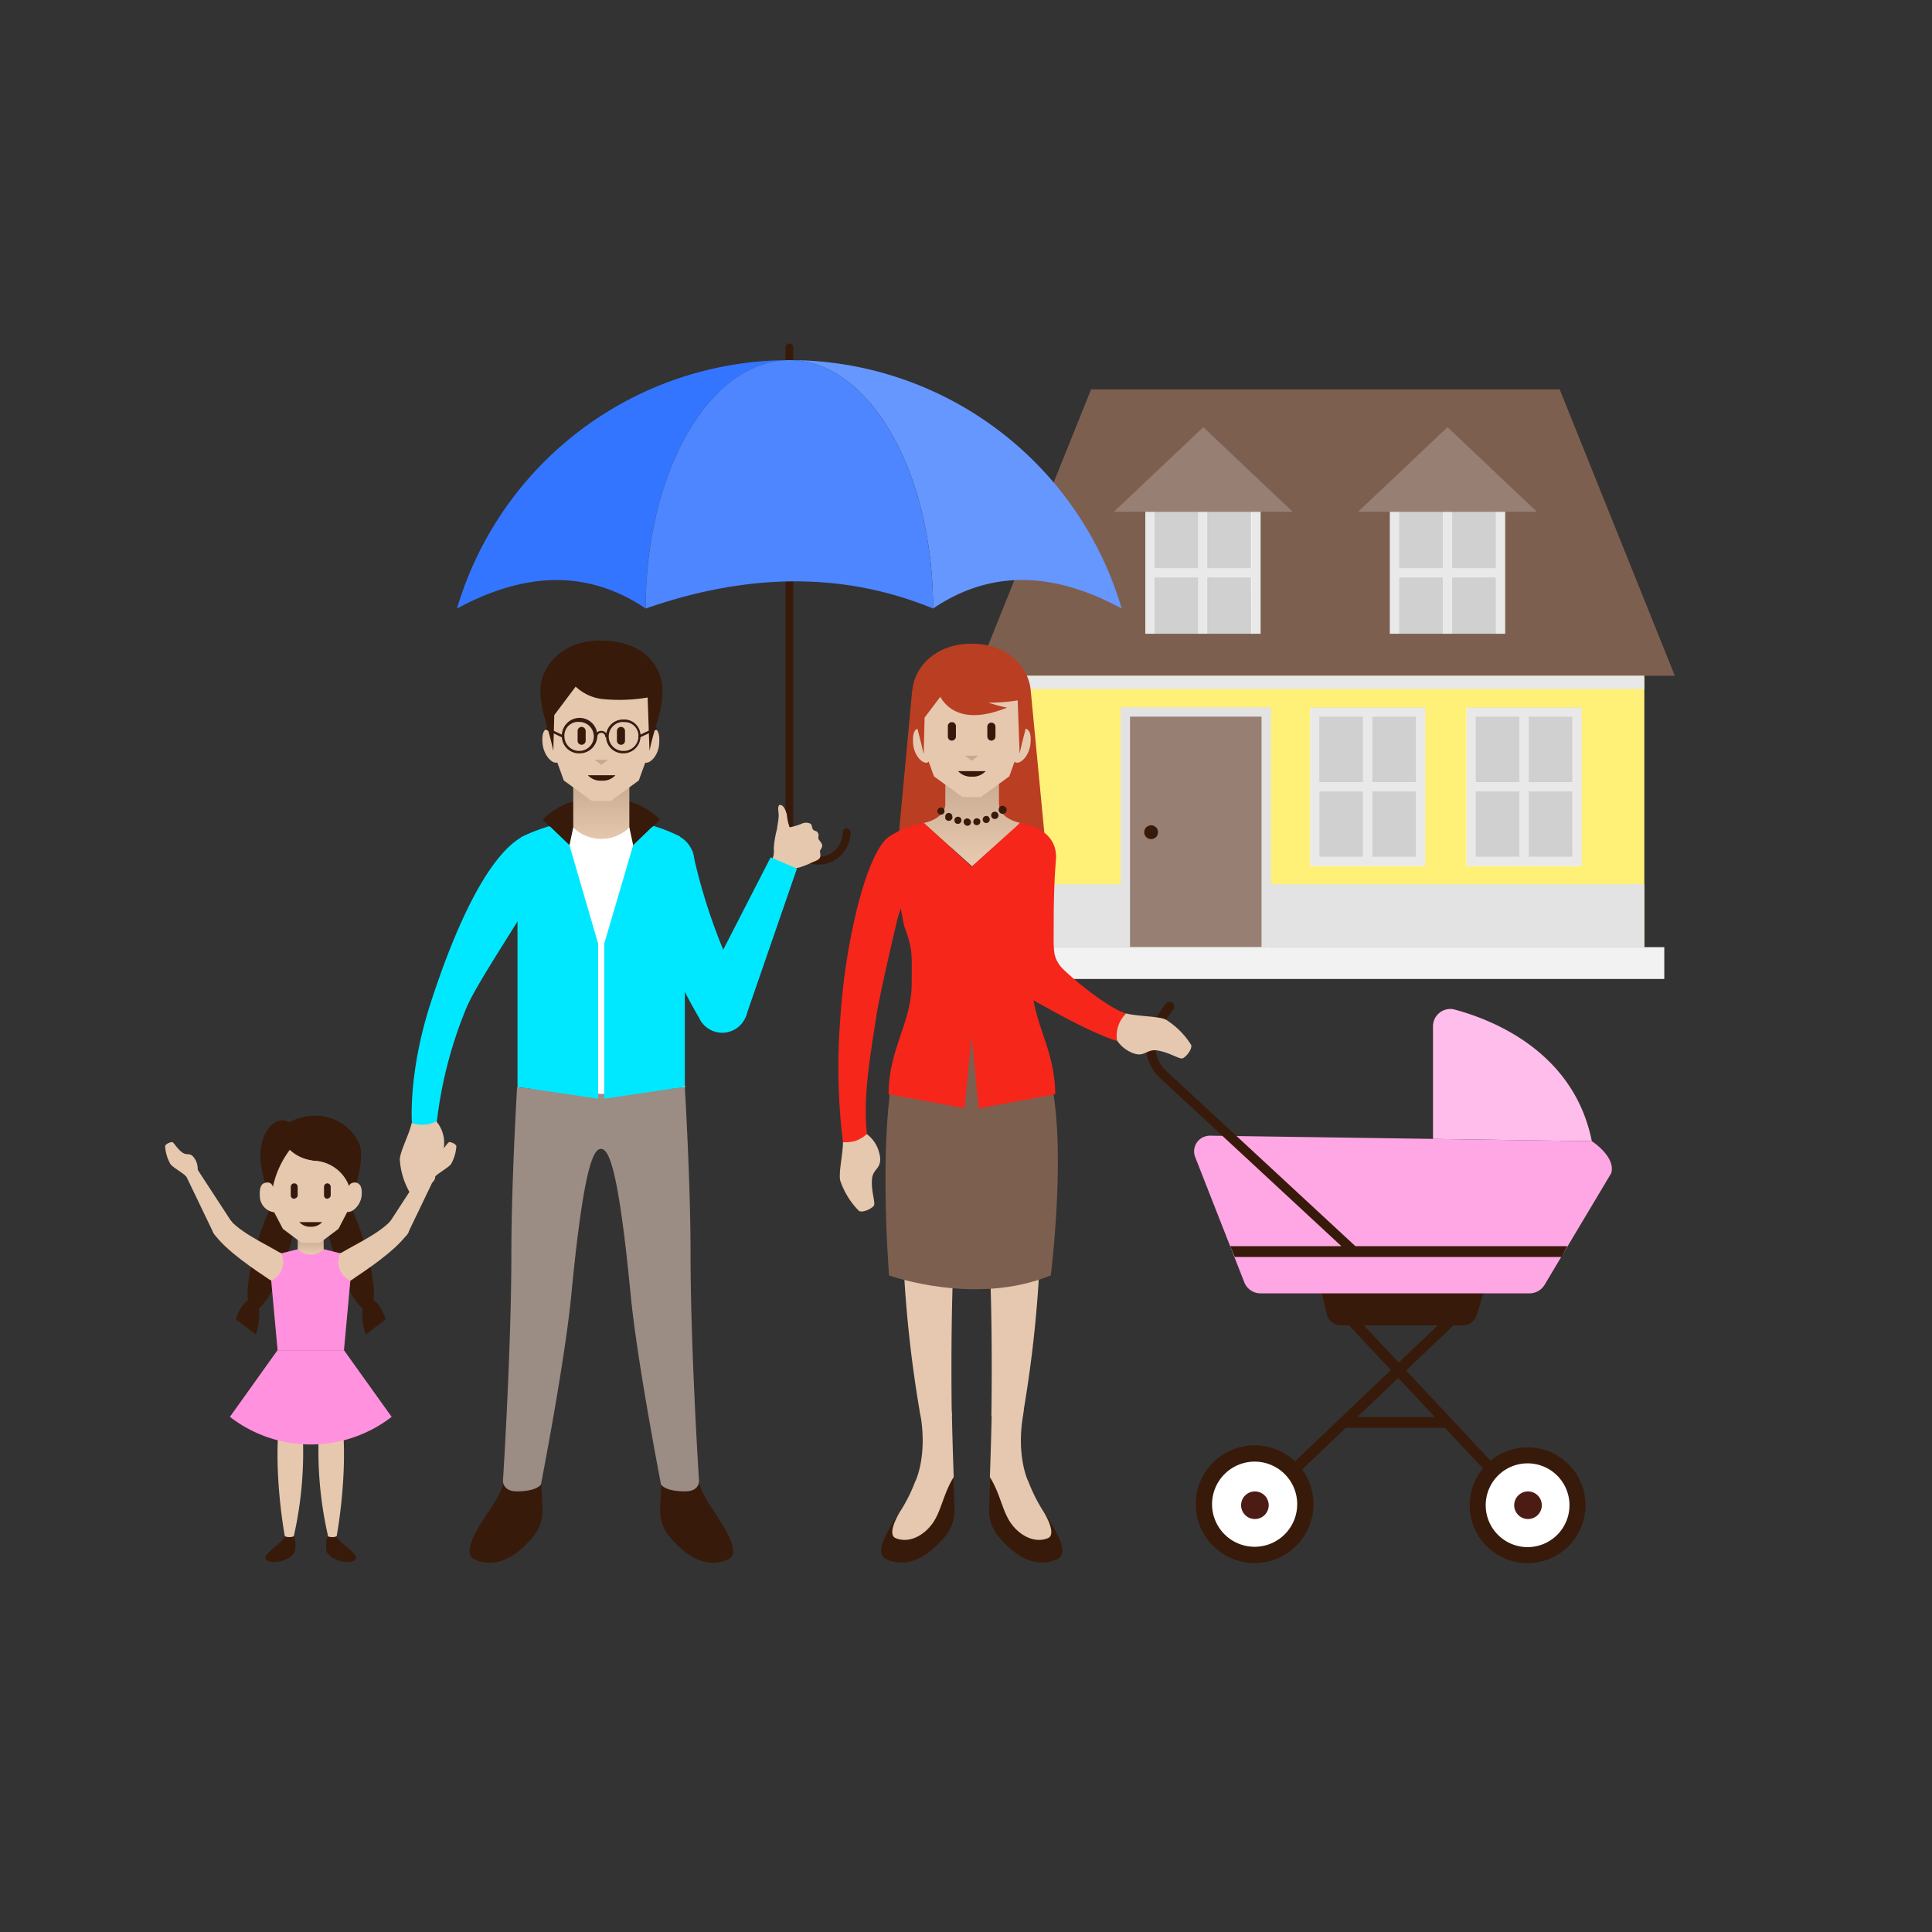 <svg id="Calque_1" data-name="Calque 1" xmlns="http://www.w3.org/2000/svg" xmlns:xlink="http://www.w3.org/1999/xlink" viewBox="0 0 280 280"><rect x="0" y="0" width="280" height="280" fill="#333333" stroke="none"/><defs><style>.cls-1{fill:none;}.cls-2{clip-path:url(#clip-path);}.cls-3{fill:#7d5f50;}.cls-4{fill:#fff078;}.cls-5{fill:#e3e3e3;}.cls-6{fill:#977f73;}.cls-7{clip-path:url(#clip-path-3);}.cls-8{fill:#381a0a;}.cls-9{fill:#f2f2f2;}.cls-10{opacity:0.1;}.cls-11{clip-path:url(#clip-path-4);}.cls-12{clip-path:url(#clip-path-5);}.cls-13{fill:url(#Dégradé_sans_nom_16);}.cls-14{clip-path:url(#clip-path-6);}.cls-15{fill:#e8e8e8;}.cls-16{fill:#fff;}.cls-17{clip-path:url(#clip-path-8);}.cls-18{clip-path:url(#clip-path-9);}.cls-19{fill:url(#Dégradé_sans_nom_16-2);}.cls-20{clip-path:url(#clip-path-10);}.cls-21{clip-path:url(#clip-path-11);}.cls-22{fill:url(#Dégradé_sans_nom_16-3);}.cls-23{clip-path:url(#clip-path-12);}.cls-24{clip-path:url(#clip-path-13);}.cls-25{fill:url(#Dégradé_sans_nom_16-4);}.cls-26{clip-path:url(#clip-path-14);}.cls-27{clip-path:url(#clip-path-15);}.cls-28{fill:url(#Dégradé_sans_nom_16-5);}.cls-29{clip-path:url(#clip-path-16);}.cls-30{clip-path:url(#clip-path-17);}.cls-31{fill:url(#Dégradé_sans_nom_16-6);}.cls-32{clip-path:url(#clip-path-18);}.cls-33{clip-path:url(#clip-path-19);}.cls-34{fill:url(#Dégradé_sans_nom_16-7);}.cls-35{clip-path:url(#clip-path-20);}.cls-36{clip-path:url(#clip-path-21);}.cls-37{fill:url(#Dégradé_sans_nom_16-8);}.cls-38{fill:#e5c8af;}.cls-39{fill:#3375ff;}.cls-40{fill:#6697ff;}.cls-41{fill:#4d86ff;}.cls-42{fill:#9b8c84;}.cls-43{fill:#00e8ff;}.cls-44{fill:#4c1c14;}.cls-45{fill:#e6c8af;}.cls-46{fill:#ff91de;}.cls-47{fill:#ffbdeb;}.cls-48{fill:#ffa7e4;}.cls-49{fill:#ba3e22;}.cls-50{clip-path:url(#clip-path-22);}.cls-51{fill:url(#Dégradé_sans_nom_4);}.cls-52{fill:#c7a990;}.cls-53{fill:#38180a;}.cls-54{fill:#f6261b;}.cls-55{clip-path:url(#clip-path-24);}.cls-56{fill:url(#Dégradé_sans_nom_4-2);}.cls-57{clip-path:url(#clip-path-26);}.cls-58{fill:url(#Dégradé_sans_nom_4-3);}.cls-59{fill:#35190f;}.cls-60{fill:#361c10;}.cls-61{fill:#e4c7ad;}</style><clipPath id="clip-path"><rect class="cls-1" width="280" height="280"/></clipPath><clipPath id="clip-path-3"><rect class="cls-1" y="7.05" width="265.86" height="265.89"/></clipPath><clipPath id="clip-path-4"><rect class="cls-1" x="190.54" y="103.18" width="15.35" height="21.67"/></clipPath><clipPath id="clip-path-5"><polygon class="cls-1" points="198.21 103.18 190.54 103.18 190.54 114.02 190.54 124.85 198.21 124.85 205.88 124.85 205.88 114.02 205.88 103.18 198.21 103.18"/></clipPath><linearGradient id="Dégradé_sans_nom_16" x1="-1479.02" y1="-54.05" x2="-1478.02" y2="-54.05" gradientTransform="translate(-1186.01 37973.98) rotate(90) scale(25.61)" gradientUnits="userSpaceOnUse"><stop offset="0" stop-color="#1d1d1b"/><stop offset="0.5" stop-color="#1d1d1b"/><stop offset="1" stop-color="#1d1d1b"/></linearGradient><clipPath id="clip-path-6"><rect class="cls-1" x="145.86" y="97.94" width="92.45" height="1.93"/></clipPath><clipPath id="clip-path-8"><rect class="cls-1" x="189.86" y="102.5" width="16.7" height="23.03"/></clipPath><clipPath id="clip-path-9"><path class="cls-1" d="M191.22,114.7h6.31v9.47h-6.31Zm7.67,0h6.31v9.47h-6.31Zm-7.67-10.84h6.31v9.48h-6.31Zm7.67,0h6.31v9.48h-6.31Zm-9-1.36h0v23h16.7v-23Z"/></clipPath><linearGradient id="Dégradé_sans_nom_16-2" x1="-1480.3" y1="-50.45" x2="-1479.3" y2="-50.45" gradientTransform="matrix(0, 27.36, -27.36, 0, -1181.99, 40596.36)" xlink:href="#Dégradé_sans_nom_16"/><clipPath id="clip-path-10"><rect class="cls-1" x="213.2" y="103.18" width="15.35" height="21.67"/></clipPath><clipPath id="clip-path-11"><polygon class="cls-1" points="220.88 103.18 213.2 103.18 213.2 114.02 213.2 124.85 220.88 124.85 228.55 124.85 228.55 114.02 228.55 103.18 228.55 103.18 220.88 103.18"/></clipPath><linearGradient id="Dégradé_sans_nom_16-3" x1="-1479.02" y1="-54.05" x2="-1478.02" y2="-54.05" gradientTransform="translate(-1163.35 37973.98) rotate(90) scale(25.61)" xlink:href="#Dégradé_sans_nom_16"/><clipPath id="clip-path-12"><rect class="cls-1" x="212.52" y="102.5" width="16.71" height="23.03"/></clipPath><clipPath id="clip-path-13"><path class="cls-1" d="M213.88,114.7h6.32v9.47h-6.32Zm7.68,0h6.31v9.47h-6.31Zm-7.68-10.84h6.32v9.48h-6.32Zm7.68,0h6.31v9.48h-6.31Zm-9-1.36h0v23h16.71v-23Z"/></clipPath><linearGradient id="Dégradé_sans_nom_16-4" x1="-1480.3" y1="-50.45" x2="-1479.3" y2="-50.45" gradientTransform="matrix(0, 27.36, -27.36, 0, -1159.33, 40596.36)" xlink:href="#Dégradé_sans_nom_16"/><clipPath id="clip-path-14"><rect class="cls-1" x="166.71" y="72.18" width="15.35" height="21.67"/></clipPath><clipPath id="clip-path-15"><path class="cls-1" d="M166.71,72.18h0V93.85h7.68V72.18Zm7.68,0V93.85h7.67V72.18Z"/></clipPath><linearGradient id="Dégradé_sans_nom_16-5" x1="-1479.12" y1="-54.11" x2="-1478.12" y2="-54.11" gradientTransform="translate(-1210.98 37930.82) rotate(90) scale(25.6)" xlink:href="#Dégradé_sans_nom_16"/><clipPath id="clip-path-16"><rect class="cls-1" x="166.04" y="71.5" width="16.7" height="23.03"/></clipPath><clipPath id="clip-path-17"><path class="cls-1" d="M167.39,83.69h6.32v9.48h-6.32Zm7.68,0h6.31v9.48h-6.31Zm-7.68-10.83h6.32v9.48h-6.32Zm7.68,0h6.31v9.48h-6.31Zm-9-1.36h0v23h16.7v-23Z"/></clipPath><linearGradient id="Dégradé_sans_nom_16-6" x1="-1480.3" y1="-50.45" x2="-1479.3" y2="-50.45" gradientTransform="matrix(0, 27.36, -27.36, 0, -1205.81, 40565.35)" xlink:href="#Dégradé_sans_nom_16"/><clipPath id="clip-path-18"><rect class="cls-1" x="202.11" y="72.18" width="15.35" height="21.67"/></clipPath><clipPath id="clip-path-19"><path class="cls-1" d="M202.11,72.18h0V93.85h7.67V72.18Zm7.67,0V93.85h7.68V72.18Z"/></clipPath><linearGradient id="Dégradé_sans_nom_16-7" x1="-1479.02" y1="-54.05" x2="-1478.02" y2="-54.05" gradientTransform="translate(-1174.43 37942.98) rotate(90) scale(25.61)" xlink:href="#Dégradé_sans_nom_16"/><clipPath id="clip-path-20"><rect class="cls-1" x="201.43" y="71.5" width="16.7" height="23.03"/></clipPath><clipPath id="clip-path-21"><path class="cls-1" d="M202.79,83.69h6.31v9.48h-6.31Zm7.67,0h6.32v9.48h-6.32Zm-7.67-10.83h6.31v9.48h-6.31Zm7.67,0h6.32v9.48h-6.32Zm-9-1.36h0v23h16.71v-23Z"/></clipPath><linearGradient id="Dégradé_sans_nom_16-8" x1="-1480.3" y1="-50.45" x2="-1479.3" y2="-50.45" gradientTransform="matrix(0, 27.36, -27.36, 0, -1170.42, 40565.35)" xlink:href="#Dégradé_sans_nom_16"/><clipPath id="clip-path-22"><path class="cls-1" d="M137,112.83v3.66c0,2.23-3.11,2.78-3.11,2.78l7,6.3,7-6.3s-3.11-.55-3.11-2.78v-3.66Z"/></clipPath><linearGradient id="Dégradé_sans_nom_4" x1="-1499.08" y1="-125.56" x2="-1498.08" y2="-125.56" gradientTransform="translate(-1345.83 17861.77) rotate(90) scale(11.84)" gradientUnits="userSpaceOnUse"><stop offset="0" stop-color="#c8aa91"/><stop offset="1" stop-color="#e6c8af"/></linearGradient><clipPath id="clip-path-24"><rect class="cls-1" x="83.08" y="113.42" width="8.13" height="9.3"/></clipPath><linearGradient id="Dégradé_sans_nom_4-2" x1="-1499.12" y1="-172.21" x2="-1498.12" y2="-172.21" gradientTransform="translate(-1402.45 13080.6) rotate(90) scale(8.65)" xlink:href="#Dégradé_sans_nom_4"/><clipPath id="clip-path-26"><path class="cls-1" d="M43.15,179.48v1.58a2.66,2.66,0,0,0,3.76,0l0,0v-1.58Z"/></clipPath><linearGradient id="Dégradé_sans_nom_4-3" x1="-1499.46" y1="-683.84" x2="-1498.46" y2="-683.84" gradientTransform="translate(-1452.58 3463.25) rotate(90) scale(2.19)" xlink:href="#Dégradé_sans_nom_4"/></defs><g id="Calque_1-2" data-name="Calque 1"><g class="cls-2"><g class="cls-2"><polygon class="cls-3" points="226.04 56.43 158.13 56.43 141.44 97.94 242.73 97.94 226.04 56.43"/><rect class="cls-4" x="145.86" y="97.94" width="92.45" height="39.32"/><rect class="cls-5" x="145.86" y="128.15" width="92.45" height="9.12"/><polyline class="cls-6" points="163.09 137.27 163.09 103.18 183.51 103.18 183.51 137.27"/><polygon class="cls-5" points="184.19 137.27 182.83 137.27 182.83 103.86 163.77 103.86 163.77 137.27 162.41 137.27 162.41 102.5 184.19 102.5 184.19 137.27"/><g class="cls-7"><path class="cls-8" d="M167.83,120.61a1,1,0,1,1-1-1,1,1,0,0,1,1,1"/><rect class="cls-9" x="142.97" y="137.27" width="98.23" height="4.61"/><path class="cls-5" d="M205.88,114h-7.67V103.18h7.67Zm-15.34,0h7.67V103.18h-7.67Zm15.34,0h-7.67v10.83h7.67Zm-15.34,10.83h7.67V114h-7.67Z"/><g class="cls-10"><g class="cls-11"><g class="cls-12"><rect class="cls-13" x="187.29" y="101.21" width="21.83" height="25.61" transform="translate(-27.04 74.67) rotate(-20)"/></g></g></g><g class="cls-14"><g class="cls-14"><polyline class="cls-15" points="238.26 97.94 145.86 97.94 145.86 99.87 238.31 99.87"/></g></g><path class="cls-16" d="M189.86,125.53h16.7v-23h-16.7Zm1.35-21.67h6.32v9.48h-6.32Zm6.32,20.31h-6.31V114.7h6.31Zm7.67,0h-6.31V114.7h6.31Zm-6.31-20.31h6.31v9.48h-6.31Z"/><g class="cls-10"><g class="cls-17"><g class="cls-18"><rect class="cls-19" x="186.42" y="100.34" width="23.57" height="27.36" transform="translate(-27.04 74.67) rotate(-20)"/></g></g></g><path class="cls-5" d="M228.55,114h-7.67V103.18h7.67Zm-15.35,0h7.68V103.18H213.2Zm15.35,0h-7.67v10.83h7.67ZM213.2,124.85h7.68V114H213.2Z"/><g class="cls-10"><g class="cls-20"><g class="cls-21"><rect class="cls-22" x="209.96" y="101.21" width="21.83" height="25.61" transform="translate(-25.68 82.42) rotate(-20)"/></g></g></g><path class="cls-16" d="M212.52,125.53h16.71v-23H212.52Zm1.36-21.67h6.32v9.48h-6.32Zm6.32,20.31h-6.32V114.7h6.32Zm7.67,0h-6.31V114.7h6.31Zm-6.31-20.31h6.31v9.48h-6.31Z"/><g class="cls-10"><g class="cls-23"><g class="cls-24"><rect class="cls-25" x="209.09" y="100.34" width="23.57" height="27.36" transform="translate(-25.68 82.42) rotate(-20)"/></g></g></g><path class="cls-5" d="M182.06,83h-7.67V72.18h7.67Zm-15.35,0h7.68V72.18h-7.68Zm15.35,0h-7.67V93.85h7.67ZM166.71,93.85h7.68V83h-7.68Z"/><g class="cls-10"><g class="cls-26"><g class="cls-27"><rect class="cls-28" x="163.36" y="70.59" width="21.82" height="25.6" transform="translate(-17.97 64.25) rotate(-19.89)"/></g></g></g><path class="cls-16" d="M166,94.53h16.7v-23H166Zm1.35-21.67h6.32v9.48h-6.32Zm6.32,20.31h-6.32V83.69h6.32Zm7.67,0H175V83.69h6.31ZM175,72.86h6.31v9.48H175Z"/><g class="cls-10"><g class="cls-29"><g class="cls-30"><rect class="cls-31" x="162.6" y="69.34" width="23.57" height="27.36" transform="translate(-17.88 64.65) rotate(-20)"/></g></g></g><path class="cls-5" d="M217.46,83h-7.68V72.18h7.68Zm-15.35,0h7.67V72.18h-7.67Zm15.35,0h-7.68V93.85h7.68ZM202.11,93.85h7.67V83h-7.67Z"/><g class="cls-10"><g class="cls-32"><g class="cls-33"><rect class="cls-34" x="198.87" y="70.21" width="21.83" height="25.61" transform="translate(-15.74 76.76) rotate(-20)"/></g></g></g><path class="cls-16" d="M201.43,94.53h16.71v-23H201.43Zm1.36-21.67h6.31v9.48h-6.31Zm6.31,20.31h-6.31V83.69h6.31Zm7.68,0h-6.32V83.69h6.32Zm-6.32-20.31h6.32v9.48h-6.32Z"/><g class="cls-10"><g class="cls-35"><g class="cls-36"><rect class="cls-37" x="198" y="69.34" width="23.57" height="27.36" transform="translate(-15.74 76.76) rotate(-20)"/></g></g></g><polygon class="cls-6" points="187.35 74.18 161.42 74.18 174.39 61.91 187.35 74.18"/><polygon class="cls-6" points="222.75 74.18 196.82 74.18 209.78 61.91 222.75 74.18"/><rect class="cls-3" x="161.42" y="91.85" width="61.33" height="4.51"/><path class="cls-8" d="M132.68,214.6c-.25,1.7-1.87,3.84-2.92,5.51s-3.17,5-1.32,5.86c3.46,1.54,6.43-.88,8.27-3a5.9,5.9,0,0,0,1.63-4.08l-.17-4.85Z"/><path class="cls-38" d="M132.68,214.6a23.2,23.2,0,0,1-2,4.1c-.73,1.1-2.12,3.73-.85,4.23,2,.8,4.17-.47,5.39-2.25s1.51-4.23,3-6.61c-.15-4.17-.21-6.81-.26-8.93s-1.15-1.54-2.47-1.54c-1.1,0-2.51-1.16-2.08,1.52,1,5.92-.71,9.48-.71,9.48"/><path class="cls-8" d="M149,214.6c.24,1.7,1.87,3.84,2.92,5.51s3.17,5,1.31,5.86c-3.45,1.54-6.42-.88-8.26-3a5.9,5.9,0,0,1-1.63-4.08l.17-4.85Z"/><path class="cls-38" d="M149,214.6a23.2,23.2,0,0,0,2,4.1c.73,1.1,2.12,3.73.85,4.23-2,.8-4.17-.47-5.39-2.25s-1.51-4.23-3-6.61c.15-4.17.21-6.81.26-8.93s1.15-1.54,2.47-1.54c1.1,0,2.51-1.16,2.08,1.52-1,5.92.71,9.48.71,9.48"/><path class="cls-38" d="M140.81,155.61h0a87.9,87.9,0,0,0,11.46-.78c1.48,10.46-1.07,16-1.51,26.36a179.64,179.64,0,0,1-2.53,23.93s-.17,1-2.2,1-2.35-1-2.35-1,.19-11-.18-20.63c-.74-18.87-2.28-18.29-2.69-18.29h0c-.41,0-1.95-.58-2.69,18.29-.37,9.65-.18,20.63-.18,20.63s-.33,1-2.35,1-2.2-1-2.2-1a179.64,179.64,0,0,1-2.53-23.93c-.44-10.33-3-15.9-1.51-26.36a87.9,87.9,0,0,0,11.46.78Z"/><path class="cls-3" d="M129.14,157.28s-1.61,8.79-.3,27.56c0,0,12.48,4.51,23.45,0,0,0,2.48-19.76-.27-29.23"/><path class="cls-8" d="M118.55,125.31h-.12a4.84,4.84,0,0,1-4.6-4.9V50.34a.57.57,0,0,1,.57-.56.56.56,0,0,1,.56.56v70.07a3.71,3.71,0,0,0,3.5,3.77,3.49,3.49,0,0,0,2.6-1,3.6,3.6,0,0,0,1.08-2.57.57.57,0,0,1,.56-.57.59.59,0,0,1,.57.57,4.71,4.71,0,0,1-4.71,4.71h0"/><path class="cls-39" d="M114.4,52.19c-11.52,0-20.83,16.11-20.83,36C85,82.39,75.82,83,66.23,88.2a50.21,50.21,0,0,1,48.17-36"/><path class="cls-40" d="M114.4,52.19c11.51,0,20.83,16.11,20.83,36,8.58-5.81,17.75-5.2,27.33,0a50.19,50.19,0,0,0-48.16-36"/><path class="cls-41" d="M114.4,52.19c11.51,0,20.83,16.11,20.83,36-13.55-5.56-27.48-4.93-41.66,0,0-19.9,9.31-36,20.83-36"/><path class="cls-8" d="M73,214.68c-.25,1.7-1.86,3.83-2.91,5.49s-3.16,5-1.31,5.83c3.44,1.54,6.4-.88,8.23-3a5.93,5.93,0,0,0,1.62-4.07l-.17-3.77Z"/><path class="cls-8" d="M101.3,214.68c.25,1.7,1.87,3.83,2.91,5.49s3.16,5,1.31,5.83c-3.44,1.54-6.39-.88-8.23-3a5.93,5.93,0,0,1-1.62-4.07l.17-3.77Z"/><path class="cls-42" d="M87.14,158.32a106.57,106.57,0,0,0,12.11-.78h0s.83,13.84.83,24.12c0,13.93,1.23,33,1.23,33s.06,1.48-2,1.48c-2.59,0-3.34-.74-3.51-1,0,0-3.46-17.79-4.39-27.39-1.8-18.71-3.21-21.24-4.31-21.24s-2.51,2.53-4.31,21.24c-.93,9.6-4.39,27.39-4.39,27.39-.17.25-.92,1-3.51,1-2,0-2-1.48-2-1.48s1.22-19.09,1.22-33c0-10.28.83-24.11.83-24.12h0a106.57,106.57,0,0,0,12.11.78"/><path class="cls-43" d="M98.57,121.24a23.94,23.94,0,0,0-11.42-2.55,25.07,25.07,0,0,0-11.68,2.69l2.23,4.7h19Z"/><rect class="cls-8" x="204.68" y="186.62" width="1.57" height="29.9" transform="translate(-82.28 194.73) rotate(-43.09)"/><rect class="cls-8" x="182.96" y="201.4" width="31.9" height="1.57" transform="translate(-84.57 192.89) rotate(-43.59)"/><rect class="cls-8" x="194.96" y="205.37" width="14.51" height="1.57"/><path class="cls-16" d="M188.53,218.15a6.71,6.71,0,1,1-6.72-6.7h0a6.71,6.71,0,0,1,6.7,6.7"/><path class="cls-44" d="M183.87,218.15a2,2,0,1,1-2-2,2,2,0,0,1,2,2"/><path class="cls-8" d="M173.3,218a8.53,8.53,0,1,1,8.53,8.53h0A8.54,8.54,0,0,1,173.3,218m2.36,0a6.17,6.17,0,1,0,6.17-6.17h0a6.18,6.18,0,0,0-6.17,6.17"/><path class="cls-16" d="M228.11,218.15a6.71,6.71,0,1,1-6.72-6.7h0a6.71,6.71,0,0,1,6.7,6.7"/><path class="cls-8" d="M213,218.15a8.39,8.39,0,1,1,8.39,8.39h0a8.39,8.39,0,0,1-8.39-8.39m2.32,0a6.07,6.07,0,1,0,6.07-6.07,6.07,6.07,0,0,0-6.07,6.07h0"/><path class="cls-44" d="M223.45,218.15a2,2,0,1,1-2-2,2,2,0,0,1,2,2"/><path class="cls-8" d="M215.39,186.18,214,190.6a2.09,2.09,0,0,1-2,1.48H194.33a2.1,2.1,0,0,1-2.05-1.65l-1.05-4.53Z"/><path class="cls-8" d="M37.64,178.92c1.74-5.16,4-8.67,5.12-7.83s.57,5.7-1.17,10.86-4,8.68-5.12,7.84-.56-5.7,1.17-10.87"/><path class="cls-8" d="M34.17,191.21c.72-2.17,2-3.42,2.77-2.8s.87,2.87.14,5"/><path class="cls-45" d="M39.07,185.46c-2.1-1.4-6-4-7.8-6.32l2.13-2.25c2,2.17,6.16,3.89,8.09,5.24Z"/><path class="cls-45" d="M42,185a2.06,2.06,0,1,1-.47-2.88h0A2.06,2.06,0,0,1,42,185"/><path class="cls-45" d="M33.1,179.36a1.55,1.55,0,1,1,.58-2.12,1.55,1.55,0,0,1-.58,2.12"/><path class="cls-45" d="M27,170.5a1,1,0,1,1,.91.25,1,1,0,0,1-.91-.25"/><polygon class="cls-45" points="28.66 169.55 27 170.5 30.98 178.78 33.68 177.25 28.66 169.55"/><path class="cls-45" d="M28.67,169.55,27,170.5c-.66-.63-1.91-1.28-2.3-1.79a6,6,0,0,1-.77-2.61c.09-.33.74-.58,1-.58s.64.86,1.44,1.47,1.17-.15,1.89,1a2.62,2.62,0,0,1,.38,1.59"/><path class="cls-8" d="M52.44,178.92c-1.74-5.16-4-8.67-5.12-7.83s-.57,5.7,1.17,10.86,4,8.68,5.12,7.84.56-5.7-1.17-10.87"/><path class="cls-8" d="M55.91,191.21c-.72-2.17-2-3.42-2.77-2.8s-.87,2.87-.14,5"/><path class="cls-45" d="M51,185.46c2.1-1.4,6-4,7.8-6.32l-2.13-2.25c-2,2.17-6.17,3.89-8.1,5.24Z"/><path class="cls-45" d="M48.13,185a2.06,2.06,0,1,0,.46-2.88h0a2.07,2.07,0,0,0-.45,2.87"/><path class="cls-45" d="M57,179.36a1.55,1.55,0,1,0-.58-2.12,1.55,1.55,0,0,0,.58,2.12h0"/><path class="cls-45" d="M63.07,170.5a1,1,0,1,0,0,.07.25.25,0,0,0,0-.07"/><polygon class="cls-45" points="61.41 169.55 63.07 170.5 59.09 178.78 56.4 177.25 61.41 169.55"/><path class="cls-45" d="M61.41,169.55l1.66.95c.66-.63,1.91-1.28,2.3-1.79a6.13,6.13,0,0,0,.77-2.61c-.1-.33-.74-.58-1-.58s-.64.86-1.45,1.47-1.17-.15-1.88,1a2.53,2.53,0,0,0-.38,1.59"/><polygon class="cls-46" points="51.1 182.08 45.06 180.58 38.98 182.08 40.23 195.68 49.85 195.68 51.1 182.08"/><path class="cls-47" d="M207.68,165.06V148.72a2.51,2.51,0,0,1,2.51-2.49,2.37,2.37,0,0,1,.65.09c5.68,1.53,17.28,6.2,19.86,19.07Z"/><path class="cls-48" d="M230.7,165.39s3.51,2.25,2.81,4.64l-9.66,16.18a2.54,2.54,0,0,1-2.17,1.23h-39a2.52,2.52,0,0,1-2.31-1.51l-7.12-18.15a2.27,2.27,0,0,1,1.19-3,2.31,2.31,0,0,1,.93-.19Z"/><path class="cls-8" d="M196.43,180.6,169,155.19a5,5,0,0,1-.7-6.41c1.3-1.89,1.62-2.33,1.7-2.43a.69.69,0,0,0-.82-1.08c-.19.1-.21.11-2,2.74a6.34,6.34,0,0,0,.9,8.19l26.32,24.4H178.29l.66,1.57h47.36l.83-1.57Z"/><polygon class="cls-49" points="151.55 122.78 130.09 122.78 132.19 100.17 149.39 100.17 151.55 122.78"/></g><g class="cls-50"><rect class="cls-51" x="133.86" y="112.83" width="13.91" height="12.73"/></g><g class="cls-7"><path class="cls-45" d="M140.82,94.89c-5.6,0-7.22,3.91-7.22,6.62l.23,6.74,1.53,4.27,4.13,3h2.66l4.12-3,1.54-4.27.23-6.74c0-2.71-1.62-6.62-7.22-6.62"/><polygon class="cls-52" points="140.82 110.25 139.84 109.52 141.8 109.52 140.82 110.25"/><path class="cls-53" d="M143.68,107.34a.61.61,0,0,1-.59-.59v-1.43a.58.58,0,0,1,.59-.59.59.59,0,0,1,.59.59h0v1.43a.61.61,0,0,1-.59.59m-5.72,0a.58.58,0,0,1-.59-.59v-1.43a.59.59,0,0,1,.51-.66.59.59,0,0,1,.66.51.38.38,0,0,1,0,.15v1.43a.6.6,0,0,1-.58.59"/><path class="cls-53" d="M138.85,111.76a2.55,2.55,0,0,0,2,.8h0a2.51,2.51,0,0,0,2-.8Z"/><path class="cls-8" d="M136.89,117.55a.52.52,0,1,1-.52-.52h0a.51.51,0,0,1,.51.51h0"/><path class="cls-8" d="M138,118.23a.52.52,0,1,1-1,.4.41.41,0,0,1,0-.19.51.51,0,0,1,.39-.61h0a.52.52,0,0,1,.62.4h0"/><path class="cls-8" d="M139.28,118.65a.52.52,0,0,1-.23.7.53.53,0,0,1-.7-.23l0-.05a.52.52,0,0,1,.95-.42"/><path class="cls-8" d="M140.59,118.81a.52.52,0,1,1-.83.62.51.51,0,0,1,.1-.72h0a.51.51,0,0,1,.71.1h0"/><path class="cls-8" d="M141.91,118.69a.52.52,0,1,1-.7.77h0a.51.51,0,0,1,0-.72h0a.52.52,0,0,1,.73,0"/><path class="cls-8" d="M143.17,118.3a.52.52,0,0,1-.49.92l0,0a.53.53,0,0,1-.19-.71.52.52,0,0,1,.71-.19"/><path class="cls-8" d="M144.33,117.66a.53.53,0,1,1-.66.35.52.52,0,0,1,.66-.35h0"/><path class="cls-8" d="M145.32,116.79a.58.58,0,1,1-.57.72.57.57,0,0,1,0-.26.52.52,0,0,1,.57-.46"/><path class="cls-54" d="M140.82,125.6l7-6.31c2.38,1.87,3.56,5.76,3.56,11.25l-.7,3.65c-1.34,3.5-1.1,4.15-1.1,8.4,0,5.52,3.35,9.41,3.35,16l-12.08,2.22-12.07-2.22c0-6.55,3.35-10.44,3.35-16,0-4.25.23-4.9-1.1-8.4l-.7-3.65c0-5.49,1.18-9.38,3.56-11.25Z"/><path class="cls-45" d="M125.64,164.35l-3.47,1.15c0,1.74-.64,4.34-.41,5.56a11.48,11.48,0,0,0,2.73,4.44c.59.29,1.76-.31,2.12-.71s-.39-2-.23-3.94c.14-1.63,1.72-1.46,1-3.93a4.83,4.83,0,0,0-1.77-2.57"/><path class="cls-54" d="M133.85,119.29a13.18,13.18,0,0,0-4.91,1.91c-1.64,1-3.37,5-4.73,10.49h0a92,92,0,0,0-2.43,16,88.75,88.75,0,0,0,.39,17.85,5.88,5.88,0,0,0,1.82-.19,5.36,5.36,0,0,0,1.65-1c-.55-5.29.34-10.46,1.38-17.17.53-3.42,3.09-14.18,3.09-14.18s.76-2.4,1.77-5.23,2.07-6.38,2-8.48"/><path class="cls-38" d="M161.48,150l-.06-1.28,1-1.61.77-.24c1.69.45,4.59.38,5.74.88a11.6,11.6,0,0,1,3.71,3.7c.15.65-.71,1.66-1.19,1.91s-1.87-.84-3.8-1.13c-1.62-.24-1.83,1.34-4.09.1a4.81,4.81,0,0,1-2.1-2.33"/><path class="cls-54" d="M144.37,125.47l3.4-6.2s5.65.56,5.26,5.38c-.27,3.29-.32,6.78-.32,9.17,0,3.89-.15,4.64.9,6.11.71,1,6.79,6.15,9.6,6.95a4.51,4.51,0,0,0-1.31,4c-4.34-1.42-10.14-4.79-15.93-8.06Z"/><path class="cls-38" d="M63.28,162.49l-3.62.28c-.37,1.69-1.65,4-1.72,5.27a11.08,11.08,0,0,0,1.57,5c.5.43,1.77.12,2.21-.18s.1-2,.72-3.85c.52-1.53,2-1,1.93-3.54a4.81,4.81,0,0,0-1.09-2.9"/><path class="cls-43" d="M76.7,120.82A9.65,9.65,0,0,1,80,120c.11,2.08-3.89,7.29-3.89,7.29v4.39c-1.44,2.58-7.15,11.14-8.48,14.3a61.9,61.9,0,0,0-4.31,16.49,4.44,4.44,0,0,1-3.62.28s-.59-7.27,2.77-17.57c7.35-22.5,13.18-23.91,14.27-24.38"/><path class="cls-45" d="M80.64,110.54c-.75.06-1.82-1.13-2-2.7s.19-2.24.94-2.3,1,.53,1.1,2.1.66,2.84-.09,2.9m14-5c-.75-.06-1,.53-1.09,2.1s-.66,2.84.09,2.9,1.82-1.13,1.94-2.7-.19-2.24-.94-2.3"/><path class="cls-8" d="M89.84,116H84.45c-3.12,0-5.82,2.78-5.82,2.78l4.58,4.39h7.87l4.57-4.39S93,116,89.84,116"/></g><g class="cls-55"><rect class="cls-56" x="83.08" y="113.42" width="8.13" height="9.3"/></g><g class="cls-7"><path class="cls-16" d="M91.21,119.92a5.81,5.81,0,0,1-8.13,0l-8,37.62,12.12,1,12.1-1Z"/><path class="cls-45" d="M87.14,95.53c-5.58,0-7.2,3.9-7.2,6.61l.23,6.71,1.54,4.26,4.11,3h2.65l4.11-3,1.54-4.26.22-6.71c0-2.71-1.61-6.61-7.2-6.61"/><path class="cls-43" d="M75,131v26.51l11.69,1.72V136.77L82.53,122.5l-2.78-2.67C77.38,121.7,75,125.56,75,131"/><path class="cls-43" d="M99.25,131v26.51l-11.68,1.72V136.77l4.19-14.27,2.78-2.67c2.37,1.87,4.71,5.73,4.71,11.2"/><polygon class="cls-52" points="87.14 110.85 86.17 110.11 88.12 110.11 87.14 110.85"/><path class="cls-53" d="M90,107.94a.6.6,0,0,1-.59-.58v-1.43a.6.6,0,0,1,.59-.58.58.58,0,0,1,.58.58h0v1.43a.58.58,0,0,1-.58.58h0m-5.71,0a.58.58,0,0,1-.58-.58h0v-1.43a.58.58,0,0,1,.58-.58h0a.6.6,0,0,1,.59.58v1.43a.6.6,0,0,1-.59.58"/><path class="cls-53" d="M85.19,112.35a2.51,2.51,0,0,0,2,.79h0a2.47,2.47,0,0,0,2-.79Z"/><path class="cls-8" d="M87.14,92.84C93.27,92.84,96,96.6,96,100s-1,4.67-1.87,8.82l-.27-7.73a24.69,24.69,0,0,1-6.65.21,6.82,6.82,0,0,1-3.78-1.79l-3.1,4.13-.14,5.18C79.38,105,78.32,103,78.32,100s2.72-7.19,8.84-7.19"/><path class="cls-45" d="M46.54,203.78a54.84,54.84,0,0,0,1,18.81H48.8s2-10.65.49-18.89Z"/><path class="cls-8" d="M48.8,222.59c0,.93,3.77,2.82,2.59,3.55s-3.92-.28-4.09-1.43a4.91,4.91,0,0,1,.19-2.12Z"/><path class="cls-45" d="M43.53,203.78a55.07,55.07,0,0,1-.94,18.81H41.27s-2-10.65-.48-18.89Z"/><path class="cls-8" d="M41.27,222.59c0,.93-3.76,2.82-2.58,3.55s3.92-.28,4.08-1.43a4.76,4.76,0,0,0-.18-2.12Z"/><path class="cls-46" d="M56.76,205.34a19.15,19.15,0,0,1-23.44,0l6.9-9.66h9.63Z"/></g><g class="cls-57"><rect class="cls-58" x="43.15" y="179.48" width="3.78" height="2.62"/></g><g class="cls-7"><path class="cls-45" d="M50.77,185.6a3,3,0,0,1-1.45-4h2.79Z"/><path class="cls-45" d="M39.31,185.6a3,3,0,0,0,1.45-4H38Z"/><path class="cls-45" d="M45,163.25c-4.72,0-6.08,3.3-6.08,5.58l.19,5.67L41,178.1l2.67,2h2.71l2.67-2,1.87-3.6.19-5.67c0-2.28-1.37-5.58-6.08-5.58"/><path class="cls-59" d="M42.63,173.74a.49.49,0,0,1-.49-.49h0V172a.5.5,0,0,1,1,0v1.2a.49.49,0,0,1-.48.5h0"/><path class="cls-59" d="M47.45,173.74a.49.49,0,0,1-.49-.49h0V172a.49.49,0,0,1,.48-.5h0a.51.51,0,0,1,.49.5v1.2a.49.49,0,0,1-.48.5h0"/><path class="cls-8" d="M43.38,177.12a2.12,2.12,0,0,0,1.66.67h0a2.1,2.1,0,0,0,1.65-.67Z"/><path class="cls-8" d="M39.13,174.5c-.68-3.19-1.54-5.2-1.36-7.69.19-2.77,2.1-5.3,4.12-4.17,5.77-2.87,10.23,1.4,10.42,4.17.17,2.49-.68,4.5-1.36,7.69h0v-.83a5.68,5.68,0,0,0-5.18-5.44,1.74,1.74,0,0,1-.64-.08A5.8,5.8,0,0,1,42,166.64a13.6,13.6,0,0,0-2.74,7.85h-.08Z"/><path class="cls-45" d="M39.77,173.17c-.13-1.33-.36-1.84-1.11-1.79s-1.09.63-1,2a2.37,2.37,0,0,0,2,2.3c.78-.05.21-1.14.09-2.48"/><path class="cls-45" d="M51.42,171.38c-.75,0-1,.46-1.11,1.79s-.67,2.43.09,2.48,1.85-1,2-2.3-.2-1.91-1-2"/><path class="cls-45" d="M48.8,222.59c0-.09-.29-.17-.65-.17s-.66.08-.66.17.29.18.66.18.65-.08.65-.18"/><path class="cls-45" d="M42.59,222.59c0-.09-.3-.17-.66-.17s-.66.08-.66.17.3.18.66.18.66-.08.66-.18"/><path class="cls-60" d="M90.28,109.18a2.45,2.45,0,0,1,0-4.9,2.37,2.37,0,0,1,2.55,2.17,2.62,2.62,0,0,1,0,.28,2.48,2.48,0,0,1-2.51,2.45h0m0-4.55a2.1,2.1,0,0,0,0,4.2h0a2.14,2.14,0,0,0,2.21-2.07v0a2,2,0,0,0-1.89-2.11h-.32"/><path class="cls-60" d="M84,109.18a2.48,2.48,0,0,1-2.57-2.39v-.06a2.57,2.57,0,1,1,2.69,2.45H84m0-4.55a2,2,0,0,0-2.2,1.78,1.69,1.69,0,0,0,0,.32,2.13,2.13,0,0,0,2.16,2.1h0a2.1,2.1,0,0,0,0-4.2h0"/><path class="cls-60" d="M88.07,106.85h-.35a.58.58,0,0,0-1.15-.15.38.38,0,0,0,0,.15h-.36a.93.93,0,1,1,1.86,0"/><path class="cls-60" d="M92.67,106.91a.18.18,0,0,1-.08-.34l2.4-1.14a.18.18,0,0,1,.23.08h0a.16.16,0,0,1-.06.22h0l-2.4,1.14h-.07"/><path class="cls-60" d="M81.62,106.91h-.08l-2.38-1.14a.16.16,0,0,1-.09-.22h0a.16.16,0,0,1,.22-.09h0l2.39,1.13a.19.19,0,0,1,.08.24.18.18,0,0,1-.16.1"/><path class="cls-43" d="M95,121a4.14,4.14,0,1,1-2.38,5.36A4.14,4.14,0,0,1,95,121"/><path class="cls-43" d="M103.21,149.37a3.68,3.68,0,1,1,4.84-1.93,3.67,3.67,0,0,1-4.84,1.93"/><path class="cls-61" d="M115.53,124.24a1.77,1.77,0,1,0-1.38,2.09,1.78,1.78,0,0,0,1.38-2.09v0"/><path class="cls-45" d="M119.07,122.29c-.13-.37-.3-.4-.44-.7s.13-.4-.07-.83-.44-.24-.7-.51-.09-.64-.42-.88a1.43,1.43,0,0,0-1.23,0,9,9,0,0,1-1.77.53,7,7,0,0,1-.4-1.8c-.24-1-.65-1.56-1.12-1.42-.3.42,0,1-.09,1.86,0,.28-.17,1.09-.21,1.56a15,15,0,0,0-.48,2.82,3.7,3.7,0,0,1-.14,1.48l.91,1.45.7-.08c1.09.38,2.42,0,4-.74.51-.25,1.19-.39,1.27-.89s-.13-.66,0-.92.4-.46.21-1"/><polygon class="cls-43" points="108.05 147.44 115.5 125.88 111.69 124.25 101.27 144.54 108.05 147.44"/><path class="cls-43" d="M92.61,126.33a83.59,83.59,0,0,0,8.6,21l6.89-2.66a84,84,0,0,1-7.74-21.33Z"/><path class="cls-45" d="M134.38,107.63c-.12-1.57-.35-2.16-1.1-2.1s-1.07.73-.94,2.3,1.2,2.77,1.95,2.71.22-1.34.09-2.91"/><path class="cls-45" d="M148.35,105.53c-.75-.06-1,.53-1.09,2.1s-.67,2.85.08,2.91,1.83-1.13,2-2.71-.2-2.24-1-2.3"/><path class="cls-49" d="M133.84,109.21c-.81-3.77-1.82-6.15-1.62-9.09.23-3.27,3.22-6.83,8.58-6.83h0c5.37,0,8.36,3.56,8.58,6.83.21,2.94-.8,5.32-1.61,9.09h0l-.28-7.71a25,25,0,0,1-6.64.2,6.87,6.87,0,0,1-3.77-1.78L134,104l-.13,5.17Z"/><path class="cls-49" d="M135.68,99.55s1.32,6.65,10.28,3c0,0-9.81-1.64-9-7.75"/><polygon class="cls-3" points="140.81 150.15 142.16 163.94 139.46 163.94 140.81 150.15"/></g></g></g></g></svg>